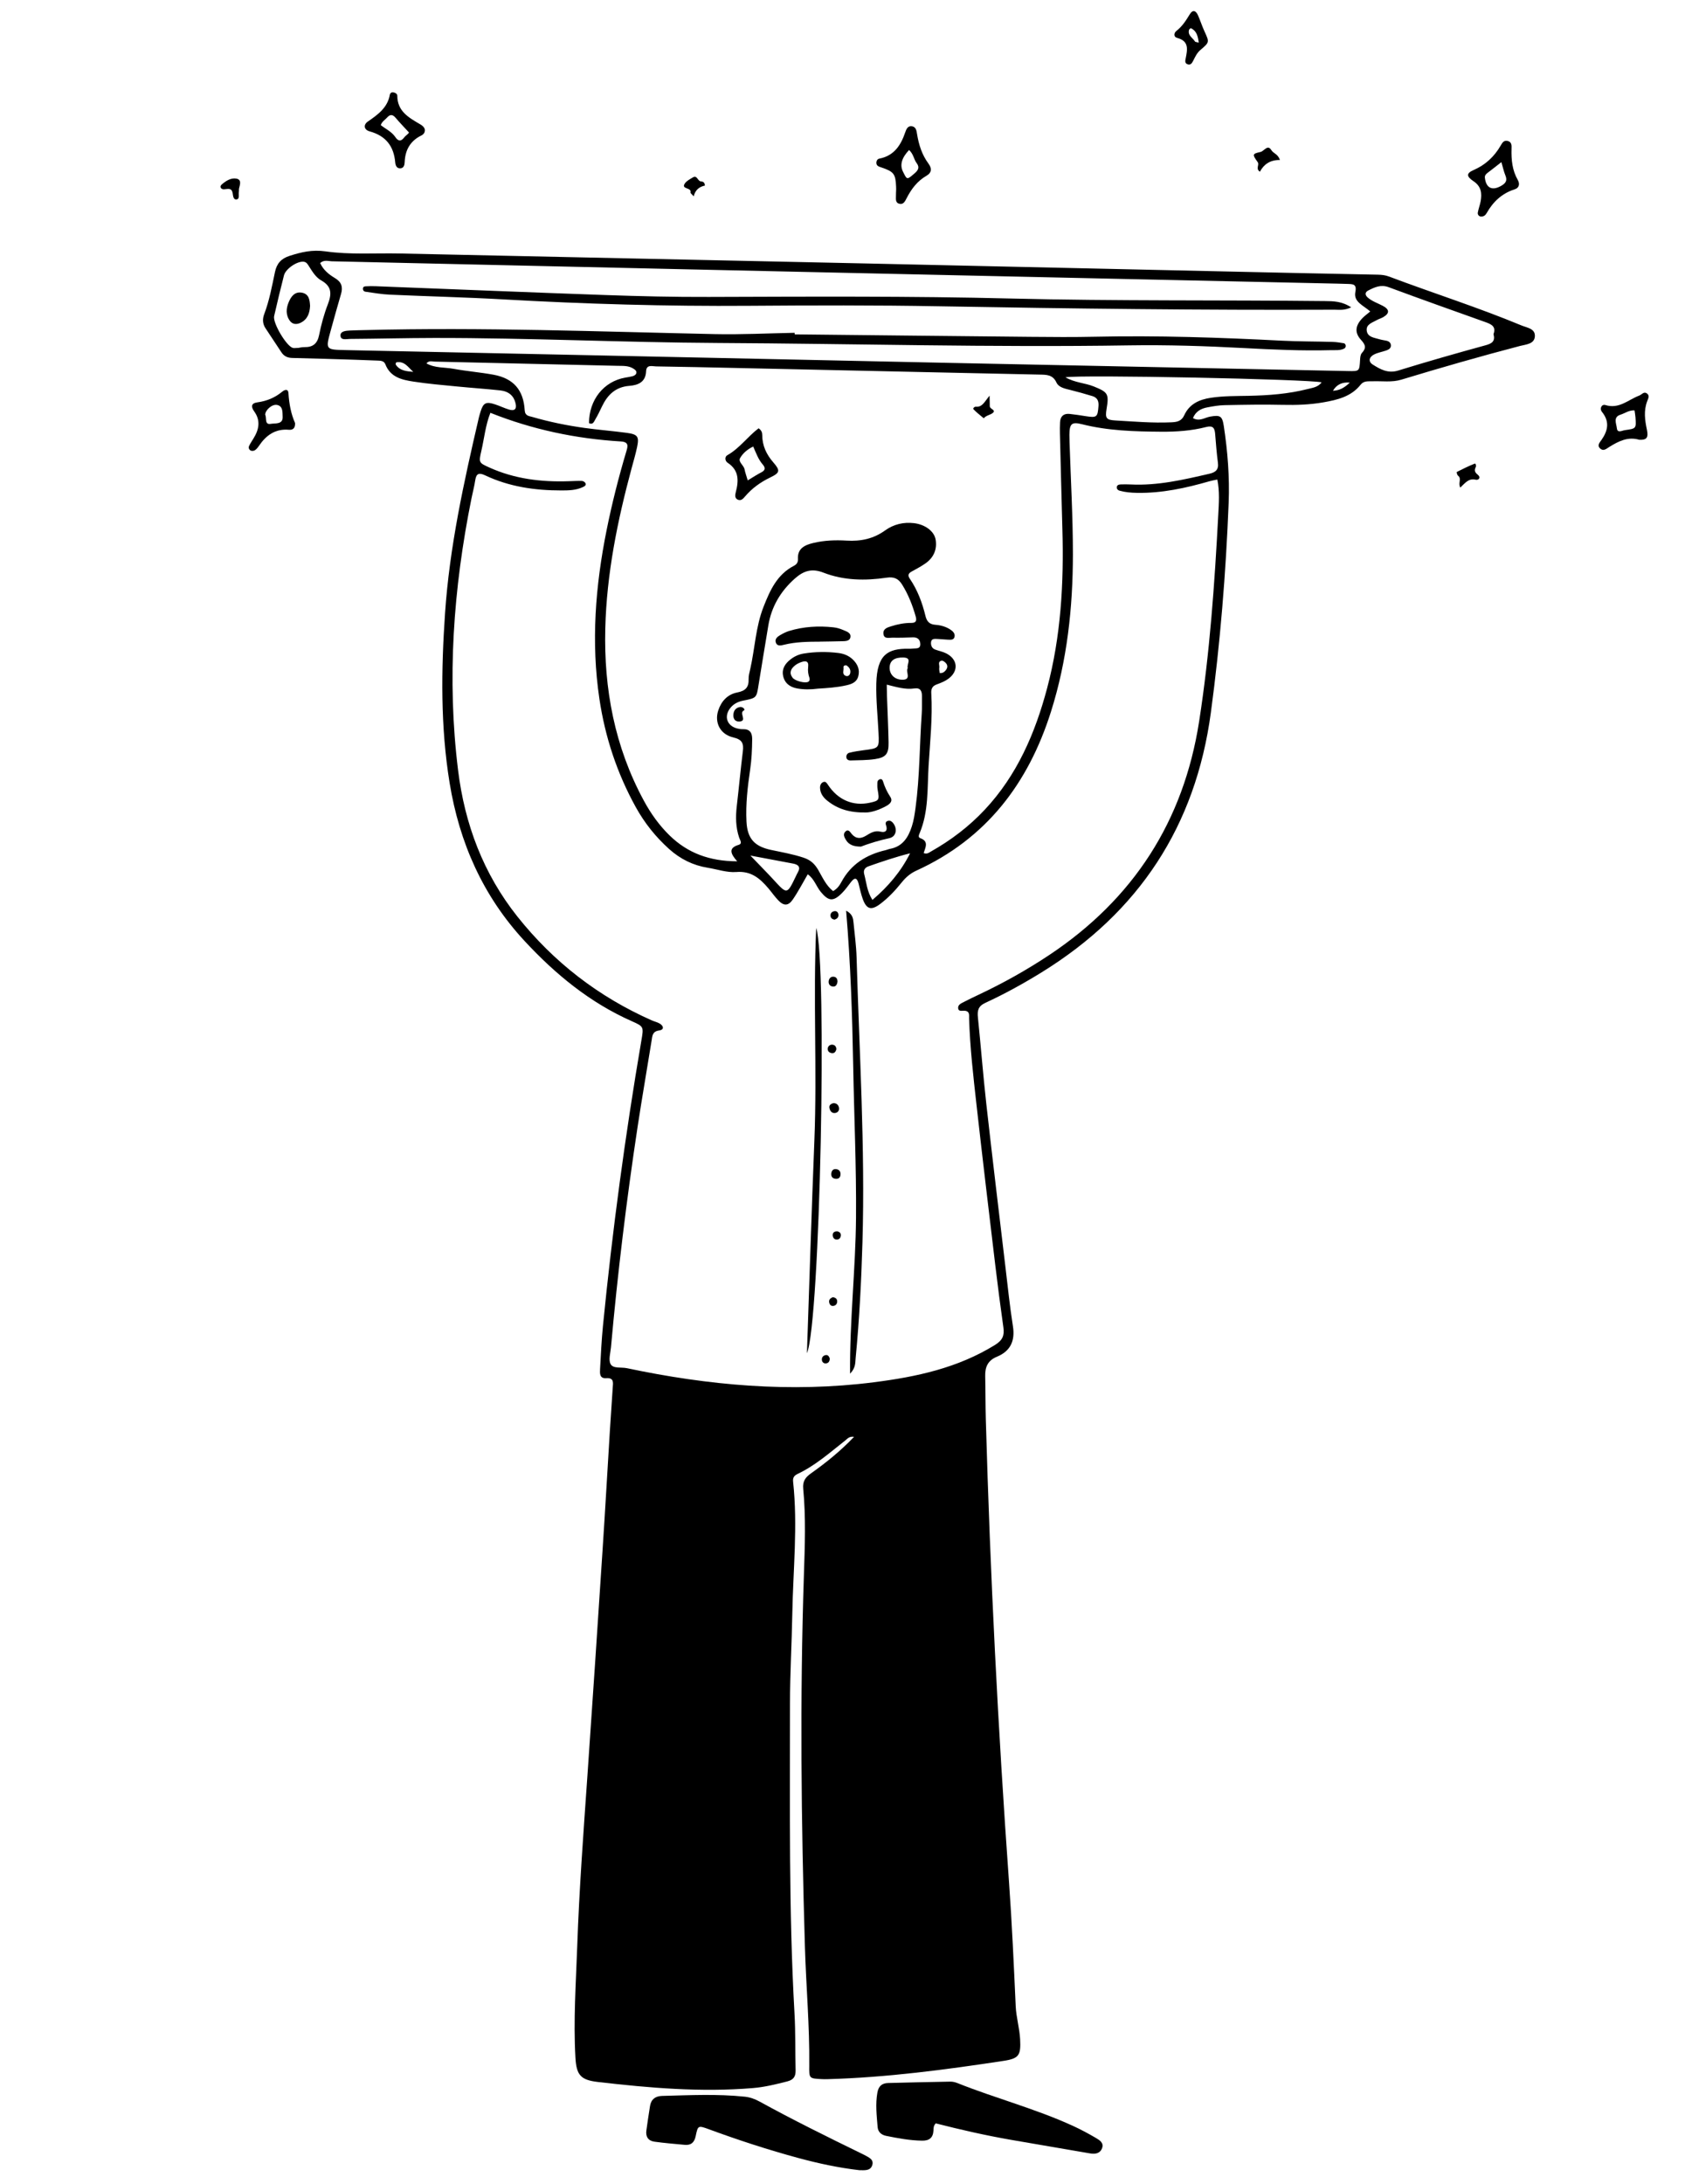 <svg width="213" height="276" viewBox="0 0 213 276" fill="none" xmlns="http://www.w3.org/2000/svg">
<g clip-path="url(#clip0_4041_25850)">
<path d="M150.807 52.833C151.625 53.3 152.276 52.766 152.962 52.645C154.223 52.423 154.504 52.533 154.7 53.834C155.188 57.046 155.443 60.28 155.314 63.531C154.964 72.404 154.25 81.243 153.063 90.047C151.132 104.392 143.96 115.274 131.674 122.86C129.377 124.277 127.02 125.581 124.576 126.707C123.646 127.136 123.528 127.691 123.618 128.558C123.992 132.211 124.275 135.873 124.683 139.522C125.454 146.392 126.285 153.255 127.099 160.122C127.394 162.613 127.656 165.113 128.045 167.589C128.335 169.43 127.722 170.732 126.025 171.428C124.864 171.904 124.515 172.733 124.539 173.875C124.58 175.71 124.566 177.547 124.617 179.383C125.168 198.909 126.157 218.413 127.554 237.899C127.926 243.089 128.157 248.292 128.394 253.487C128.457 254.905 128.88 256.258 128.953 257.669C129.057 259.672 128.829 260.105 126.886 260.4C119.498 261.526 112.091 262.505 104.605 262.717C104.359 262.721 104.116 262.726 103.87 262.71C102.267 262.628 102.28 262.628 102.298 261.01C102.35 255.985 101.897 250.978 101.748 245.963C101.281 230.295 101.104 214.624 101.622 198.951C101.741 195.343 101.88 191.724 101.534 188.121C101.442 187.173 101.808 186.67 102.517 186.169C104.414 184.826 106.225 183.368 107.959 181.556C107.353 181.456 107.11 181.808 106.828 182.032C104.903 183.54 103.068 185.181 100.832 186.237C100.367 186.458 100.203 186.727 100.257 187.231C100.858 192.798 100.255 198.359 100.155 203.922C100.087 207.717 99.86 211.509 99.862 215.304C99.873 228.346 99.695 241.387 100.433 254.419C100.568 256.799 100.511 259.193 100.572 261.578C100.589 262.363 100.338 262.792 99.509 263.003C98.082 263.366 96.659 263.719 95.191 263.84C88.622 264.392 82.094 263.825 75.578 263.072C73.399 262.819 72.868 262.198 72.74 260.01C72.471 255.294 72.803 250.583 72.969 245.876C73.219 238.72 73.752 231.576 74.251 224.432C74.915 214.91 75.546 205.382 76.17 195.857C76.5 190.85 76.782 185.84 77.091 180.83C77.206 178.998 77.327 177.166 77.455 175.333C77.498 174.709 77.638 174.07 76.627 174.142C75.782 174.202 75.827 173.533 75.854 172.994C75.952 171.162 76.043 169.324 76.222 167.501C77.416 155.441 79.03 143.441 81.073 131.497C81.372 129.753 81.394 129.709 79.875 129.039C74.564 126.69 70.192 123.091 66.291 118.879C61.055 113.226 58.071 106.49 56.836 98.931C55.674 91.811 55.768 84.662 56.257 77.498C56.827 69.103 58.633 60.918 60.536 52.751C60.593 52.514 60.666 52.28 60.736 52.043C61.089 50.891 61.429 50.709 62.613 51.105C63.194 51.297 63.748 51.57 64.332 51.748C65.057 51.97 65.339 51.689 65.174 50.967C64.961 50.038 64.333 49.453 63.238 49.331C61.414 49.132 59.577 49.014 57.75 48.832C55.922 48.654 54.092 48.499 52.276 48.219C50.818 47.996 49.349 47.676 48.715 46.036C48.524 45.544 48.039 45.577 47.614 45.558C46.696 45.517 45.778 45.487 44.86 45.457C42.228 45.377 39.6 45.287 36.969 45.231C36.358 45.219 35.91 45.025 35.577 44.522C34.904 43.5 34.221 42.485 33.551 41.459C33.19 40.906 33.169 40.303 33.397 39.699C34.053 37.975 34.381 36.163 34.759 34.37C34.986 33.287 35.551 32.67 36.593 32.334C38.089 31.855 39.455 31.523 41.159 31.765C44.229 32.201 47.391 31.967 50.514 32.031C70.299 32.449 90.084 32.871 109.866 33.299C124.628 33.621 139.387 33.959 154.149 34.284C160.825 34.431 167.501 34.581 174.176 34.708C174.679 34.719 175.145 34.774 175.607 34.951C181.162 37.046 186.83 38.836 192.318 41.118C193.028 41.415 194.078 41.507 194.022 42.498C193.966 43.483 192.885 43.52 192.163 43.709C187.126 45.025 182.128 46.461 177.148 47.971C175.944 48.337 174.713 48.131 173.493 48.177C172.957 48.197 172.409 48.086 171.987 48.619C170.794 50.127 169.042 50.53 167.284 50.839C165.593 51.136 163.881 51.194 162.157 51.155C159.708 51.099 157.257 51.144 154.807 51.193C154.075 51.206 153.343 51.338 152.624 51.472C151.817 51.622 151.146 51.985 150.804 52.823L150.807 52.833ZM153.874 60.595C153.504 60.673 153.205 60.719 152.92 60.802C149.908 61.669 146.865 62.335 143.704 62.275C142.965 62.262 142.236 62.201 141.524 62.002C141.328 61.945 141.19 61.819 141.174 61.641C141.144 61.338 141.372 61.223 141.628 61.212C142.056 61.197 142.484 61.196 142.912 61.215C146.325 61.388 149.605 60.617 152.892 59.859C153.655 59.683 154.073 59.345 153.956 58.478C153.796 57.264 153.706 56.042 153.606 54.824C153.545 54.087 153.34 53.734 152.46 53.959C150.614 54.434 148.715 54.564 146.809 54.551C143.437 54.526 140.073 54.436 136.777 53.604C135.466 53.274 135.194 53.538 135.183 54.947C135.182 55.254 135.194 55.56 135.2 55.867C135.351 60.579 135.626 65.292 135.625 70.003C135.621 76.76 134.908 83.432 132.852 89.927C129.974 99.021 124.657 105.991 115.825 110.015C115.079 110.356 114.499 110.858 113.991 111.491C113.187 112.497 112.304 113.44 111.273 114.217C110.138 115.07 109.538 114.903 109.066 113.607C108.835 112.978 108.705 112.313 108.535 111.662C108.368 111.025 108.117 110.76 107.603 111.413C107.224 111.895 106.876 112.404 106.445 112.836C105.33 113.955 104.742 113.892 103.752 112.694C103.179 112 102.933 111.054 102.106 110.473C101.459 111.58 100.899 112.672 100.209 113.672C99.651 114.484 99.074 114.485 98.393 113.776C97.926 113.293 97.545 112.734 97.107 112.219C96.052 110.985 94.942 110.032 93.084 110.184C91.899 110.28 90.673 109.841 89.466 109.647C87.602 109.344 85.993 108.545 84.583 107.28C82.879 105.748 81.475 103.991 80.369 101.989C78.004 97.712 76.49 93.14 75.771 88.314C74.701 81.139 75.262 74.028 76.686 66.959C77.363 63.596 78.206 60.278 79.187 56.991C79.375 56.364 79.493 55.843 78.481 55.781C72.823 55.437 67.329 54.291 61.989 52.161C61.364 53.75 61.212 55.404 60.84 57.002C60.503 58.454 60.54 58.477 61.849 59.069C65.046 60.517 68.425 60.923 71.893 60.805C72.442 60.785 72.995 60.755 73.544 60.768C73.696 60.772 73.901 60.883 73.981 61.01C74.175 61.319 73.864 61.46 73.677 61.548C72.824 61.951 71.897 61.971 70.98 61.971C67.639 61.975 64.383 61.51 61.332 60.066C60.593 59.719 60.21 59.787 60.078 60.662C59.961 61.446 59.752 62.218 59.595 63C57.305 74.358 56.48 85.798 57.906 97.331C58.746 104.143 61.097 110.398 65.405 115.815C69.986 121.574 75.66 125.952 82.399 128.935C82.732 129.084 83.107 129.158 83.414 129.348C83.916 129.659 83.961 130.12 83.329 130.206C82.461 130.319 82.465 130.885 82.368 131.494C81.787 135.117 81.152 138.735 80.602 142.361C79.197 151.617 78.07 160.909 77.233 170.235C77.169 170.961 76.888 171.842 77.195 172.376C77.526 172.96 78.537 172.729 79.241 172.878C89.556 175.06 99.945 175.995 110.462 174.659C115.838 173.977 121.071 172.857 125.782 169.939C126.756 169.335 126.98 168.731 126.837 167.719C126.469 165.114 126.128 162.505 125.816 159.893C125.011 153.151 124.203 146.405 123.445 139.656C123.037 136.007 122.613 132.358 122.504 128.683C122.494 128.286 122.609 127.782 121.961 127.716C121.636 127.682 121.128 127.886 121.117 127.334C121.11 126.936 121.535 126.763 121.859 126.596C122.457 126.288 123.062 125.994 123.674 125.706C126.783 124.244 129.774 122.575 132.635 120.672C143.272 113.595 149.616 103.776 151.583 91.146C152.931 82.484 153.539 73.755 154.002 65.011C154.077 63.564 154.188 62.099 153.88 60.585L153.874 60.595ZM116.759 107.791C117.194 107.961 117.442 107.727 117.692 107.588C120.216 106.163 122.497 104.433 124.481 102.314C128.575 97.945 130.855 92.636 132.366 86.957C134.11 80.394 134.489 73.684 134.297 66.927C134.183 62.889 134.085 58.85 133.984 54.811C133.975 54.322 133.972 53.831 134 53.341C134.044 52.596 134.459 52.227 135.205 52.301C135.874 52.37 136.54 52.476 137.207 52.581C138.664 52.811 138.75 52.711 138.859 51.314C138.911 50.646 138.694 50.236 138.091 50.051C137.155 49.765 136.213 49.503 135.264 49.267C134.6 49.101 133.835 48.957 133.544 48.332C133.081 47.329 132.282 47.351 131.422 47.333C126.584 47.233 121.747 47.127 116.909 47.02C108.887 46.844 100.865 46.668 92.843 46.492C89.537 46.421 86.228 46.344 82.922 46.297C82.437 46.289 81.71 46.023 81.673 46.913C81.617 48.289 80.65 48.671 79.565 48.755C77.811 48.888 76.797 49.891 76.093 51.363C75.83 51.914 75.567 52.471 75.253 52.993C75.089 53.262 74.959 53.716 74.456 53.466C74.459 50.527 76.311 48.201 79.024 47.717C79.323 47.664 79.629 47.621 79.924 47.548C80.166 47.487 80.416 47.351 80.445 47.101C80.478 46.844 80.249 46.693 80.031 46.559C79.417 46.183 78.733 46.243 78.065 46.224C70.35 46.043 62.635 45.861 54.92 45.69C54.606 45.682 54.236 45.527 53.906 45.917C54.996 46.527 56.197 46.394 57.314 46.599C58.999 46.909 60.718 47.042 62.399 47.352C64.897 47.815 66.174 49.264 66.326 51.829C66.37 52.57 66.872 52.56 67.289 52.684C69.466 53.318 71.686 53.766 73.931 54.078C75.689 54.322 77.461 54.455 79.219 54.692C80.619 54.882 80.813 55.162 80.534 56.491C80.344 57.388 80.084 58.272 79.844 59.156C78.054 65.788 76.687 72.489 76.514 79.39C76.321 87.057 77.703 94.365 81.385 101.165C82.265 102.79 83.325 104.284 84.653 105.574C86.94 107.796 89.69 108.821 93.19 108.834C92.336 107.869 92.05 107.153 93.358 106.758C93.894 106.597 93.549 106.168 93.439 105.847C92.997 104.544 92.979 103.21 93.136 101.856C93.404 99.549 93.618 97.233 93.903 94.926C94.026 93.933 93.818 93.442 92.694 93.179C91.027 92.792 90.302 91.296 90.787 89.79C91.173 88.594 91.983 87.73 93.196 87.498C94.244 87.297 94.668 86.838 94.632 85.807C94.617 85.389 94.744 84.959 94.838 84.543C95.43 81.924 95.522 79.199 96.521 76.667C97.336 74.596 98.23 72.588 100.361 71.491C100.705 71.312 100.889 71.07 100.867 70.618C100.795 69.275 101.766 68.856 102.827 68.604C104.206 68.276 105.618 68.226 107.029 68.311C108.798 68.417 110.414 68.087 111.888 67.022C112.96 66.248 114.212 65.945 115.547 66.106C116.919 66.269 118.101 67.107 118.277 68.202C118.478 69.452 118.002 70.492 116.949 71.216C116.397 71.597 115.799 71.911 115.211 72.235C114.801 72.462 114.738 72.729 115.002 73.115C115.982 74.55 116.582 76.153 116.987 77.827C117.155 78.528 117.499 78.889 118.214 78.944C118.893 78.995 119.547 79.168 120.121 79.542C120.428 79.739 120.736 80.026 120.67 80.425C120.588 80.915 120.141 80.836 119.787 80.826C119.358 80.81 118.932 80.754 118.504 80.738C118.146 80.724 117.717 80.665 117.686 81.194C117.666 81.576 117.814 81.927 118.211 82.074C118.666 82.245 119.16 82.333 119.593 82.551C121.076 83.296 121.218 84.772 119.888 85.764C119.455 86.085 118.923 86.294 118.41 86.482C117.851 86.684 117.689 87.045 117.723 87.603C117.901 90.667 117.566 93.719 117.382 96.766C117.212 99.617 117.404 102.542 116.254 105.269C116.16 105.493 116.031 105.799 116.326 105.905C117.463 106.305 116.962 107.113 116.759 107.794L116.759 107.791ZM173.213 39.356C172.322 38.57 171.077 38.145 171.33 36.893C171.537 35.879 171.012 35.905 170.367 35.877C169.939 35.858 169.51 35.849 169.082 35.84C160.139 35.643 151.196 35.451 142.256 35.254C123.821 34.849 105.385 34.446 86.949 34.034C71.944 33.7 56.939 33.349 41.934 33.015C41.482 33.006 40.979 32.793 40.471 33.234C40.858 34.106 41.566 34.676 42.34 35.137C43.165 35.627 43.373 36.257 43.109 37.145C42.658 38.67 42.238 40.204 41.814 41.735C41.141 44.174 41.144 44.181 43.627 44.236C53.366 44.441 63.105 44.639 72.844 44.848C88.095 45.171 103.346 45.504 118.597 45.823C135.868 46.183 153.143 46.532 170.414 46.886C171.852 46.916 171.841 46.91 171.926 45.473C171.944 45.176 171.971 44.801 172.153 44.606C172.731 43.975 172.626 43.583 172.045 42.946C171.192 42.015 171.334 41.123 172.224 40.197C172.472 39.939 172.768 39.728 173.216 39.353L173.213 39.356ZM105.318 112.591C105.849 112.295 106.131 111.875 106.353 111.46C107.569 109.19 109.529 107.984 111.964 107.42C112.142 107.38 112.312 107.296 112.49 107.262C114.103 106.977 114.824 105.794 115.27 104.404C115.513 103.655 115.626 102.854 115.733 102.07C116.271 98.124 116.235 94.142 116.516 90.177C116.566 89.448 116.529 88.71 116.543 87.976C116.554 87.325 116.347 86.877 115.594 86.989C114.437 87.158 113.335 86.818 112.095 86.507C112.106 87.083 112.107 87.508 112.121 87.929C112.191 89.885 112.284 91.842 112.324 93.799C112.353 95.237 112.008 95.706 110.619 95.916C109.597 96.07 108.548 96.052 107.51 96.088C107.264 96.096 107.019 95.986 106.987 95.69C106.955 95.421 107.129 95.175 107.344 95.121C107.931 94.972 108.536 94.876 109.142 94.798C111.144 94.545 111.147 94.552 111.054 92.606C110.955 90.528 110.725 88.447 110.774 86.373C110.861 82.678 112.257 81.945 114.837 81.971C115.02 81.975 115.208 81.975 115.387 81.951C115.78 81.897 116.343 82.045 116.334 81.394C116.324 80.832 116.008 80.511 115.388 80.536C114.532 80.572 113.672 80.594 112.815 80.576C112.377 80.567 111.724 80.795 111.669 80.051C111.624 79.436 112.205 79.276 112.654 79.133C113.472 78.876 114.315 78.705 115.182 78.71C115.752 78.713 115.916 78.477 115.757 77.91C115.354 76.489 114.826 75.134 114.041 73.874C113.565 73.108 113.014 72.855 112.069 72.994C109.375 73.394 106.647 73.353 104.099 72.359C102.574 71.763 101.533 72.163 100.465 73.113C98.666 74.716 97.505 76.672 97.118 79.069C96.718 81.543 96.288 84.011 95.899 86.488C95.633 88.168 95.66 88.194 93.98 88.522C93.281 88.659 92.707 88.943 92.282 89.507C91.495 90.549 91.908 91.714 93.178 92.045C93.412 92.105 93.662 92.144 93.905 92.136C94.785 92.113 95.087 92.583 95.082 93.391C95.071 94.676 95.014 95.957 94.828 97.231C94.508 99.411 94.251 101.599 94.362 103.808C94.47 105.983 95.385 106.953 97.484 107.397C98.855 107.688 100.231 107.926 101.578 108.373C102.491 108.676 103.006 109.186 103.449 109.953C103.988 110.89 104.439 111.909 105.308 112.594L105.318 112.591ZM188.791 42.224C189.157 41.257 188.518 40.968 187.765 40.699C183.685 39.244 179.605 37.796 175.544 36.29C174.542 35.918 173.76 36.299 172.949 36.712C172.524 36.929 172.544 37.286 172.887 37.589C173.446 38.081 174.158 38.304 174.802 38.646C175.667 39.105 175.672 39.597 174.855 40.071C174.591 40.224 174.289 40.303 174.026 40.453C173.462 40.777 172.643 40.984 172.773 41.817C172.895 42.607 173.719 42.669 174.35 42.86C174.641 42.949 174.946 42.987 175.244 43.049C175.568 43.117 175.811 43.298 175.824 43.642C175.838 44.005 175.551 44.172 175.259 44.276C174.747 44.457 174.189 44.545 173.707 44.786C173.039 45.122 172.942 45.697 173.525 46.063C174.491 46.672 175.458 47.221 176.753 46.819C180.424 45.687 184.121 44.632 187.828 43.617C188.634 43.396 189.026 43.089 188.794 42.224L188.791 42.224ZM134.682 47.677C135.902 48.369 137.15 48.383 138.247 48.825C140.068 49.56 140.2 49.756 139.878 51.7C139.696 52.798 139.829 53.059 140.916 53.123C143.299 53.261 145.68 53.47 148.072 53.362C148.78 53.329 149.358 53.224 149.701 52.466C150.35 51.046 151.59 50.484 153.073 50.261C154.657 50.023 156.249 50.047 157.84 50.015C160.358 49.962 162.857 49.781 165.304 49.156C165.925 48.997 166.605 48.934 167.065 48.312C165.463 47.913 136.506 47.32 134.679 47.677L134.682 47.677ZM37.724 43.957C37.876 43.937 38.178 43.854 38.478 43.862C39.547 43.883 40.119 43.431 40.338 42.335C40.601 41.026 40.954 39.719 41.434 38.473C41.926 37.19 41.992 36.205 40.609 35.435C39.924 35.053 39.49 34.327 39.062 33.654C38.899 33.401 38.756 33.124 38.411 33.073C37.613 32.953 36.114 33.947 35.897 34.794C35.459 36.504 35.046 38.22 34.653 39.942C34.456 40.809 36.224 43.769 37.026 43.963C37.199 44.004 37.391 43.963 37.724 43.957ZM110.279 113.713C112.291 112.011 113.885 110.121 115.043 107.822C113.22 108.277 111.505 108.864 109.792 109.462C109.32 109.626 109.11 109.967 109.244 110.46C109.526 111.499 109.581 112.61 110.282 113.713L110.279 113.713ZM94.856 108.106C95.974 109.271 96.915 110.214 97.817 111.195C99.499 113.028 99.489 113.038 100.6 110.733C100.678 110.57 100.752 110.4 100.844 110.243C101.259 109.541 100.896 109.241 100.247 109.119C98.521 108.786 96.795 108.471 94.856 108.106ZM114.748 84.426C114.58 83.944 115.378 83.111 114.18 83.082C113.1 83.055 112.508 83.46 112.459 84.276C112.408 85.177 113.038 85.876 114.056 85.888C115.301 85.902 114.429 84.87 114.748 84.43L114.748 84.426ZM52.243 46.986C51.605 46.428 51.135 45.584 50.093 45.785C50.053 45.793 49.989 46.013 50.027 46.073C50.558 46.868 51.405 46.91 52.243 46.986ZM170.63 48.347C169.671 48.251 168.96 48.593 168.498 49.374C169.283 49.346 169.898 49.042 170.63 48.347ZM118.785 85.043C119.099 85.078 119.3 84.963 119.468 84.784C119.809 84.428 119.876 84.052 119.479 83.699C119.355 83.587 119.154 83.452 119.023 83.482C118.492 83.603 118.791 84.055 118.736 84.36C118.696 84.579 118.764 84.824 118.785 85.043Z" fill="black"/>
<path d="M118.284 268.305C117.976 268.624 118.019 268.944 117.997 269.241C117.936 270.152 117.437 270.505 116.547 270.487C115.008 270.462 113.513 270.183 112.013 269.88C111.401 269.756 110.993 269.38 110.941 268.781C110.823 267.327 110.648 265.874 110.911 264.407C111.055 263.602 111.486 263.224 112.262 263.203C114.887 263.134 117.516 263.072 120.142 263.027C120.439 263.022 120.754 263.104 121.033 263.213C125.853 265.137 130.898 266.452 135.625 268.617C136.621 269.073 137.592 269.595 138.54 270.15C138.993 270.418 139.566 270.765 139.312 271.437C139.055 272.122 138.436 272.208 137.78 272.095C134.471 271.529 131.16 270.963 127.851 270.391C124.614 269.83 121.411 269.1 118.28 268.299L118.284 268.305Z" fill="black"/>
<path d="M108.596 274.213C106.045 273.919 103.479 273.37 100.944 272.685C97.111 271.65 93.338 270.415 89.614 269.048C88.256 268.551 88.222 268.552 87.944 269.901C87.78 270.703 87.365 271.088 86.561 271.015C85.285 270.897 84.005 270.793 82.734 270.617C81.936 270.507 81.592 269.978 81.712 269.173C81.862 268.146 81.998 267.119 82.172 266.095C82.315 265.253 82.844 264.856 83.706 264.833C87.188 264.742 90.671 264.567 94.151 264.931C94.837 265.003 95.455 265.237 96.048 265.563C100.224 267.859 104.498 269.964 108.779 272.056C108.942 272.137 109.112 272.208 109.272 272.299C109.797 272.596 110.513 272.846 110.251 273.616C110.007 274.321 109.281 274.224 108.603 274.216L108.596 274.213Z" fill="black"/>
<path d="M113.28 23.884C113.281 23.942 113.281 23.76 113.275 23.578C113.205 21.975 112.997 21.692 111.409 21.155C111.107 21.053 110.806 20.974 110.782 20.611C110.767 20.362 110.894 20.093 111.149 20.045C113.014 19.687 113.87 18.363 114.43 16.722C114.561 16.336 114.751 15.854 115.303 15.958C115.814 16.056 115.86 16.551 115.928 16.964C116.148 18.305 116.549 19.564 117.369 20.675C117.794 21.25 117.815 21.806 117.114 22.21C115.959 22.875 115.199 23.883 114.607 25.043C114.411 25.424 114.204 25.883 113.682 25.747C113.133 25.606 113.272 25.084 113.258 24.673C113.254 24.491 113.268 24.309 113.284 23.884L113.28 23.884ZM114.913 18.958C113.987 19.936 113.727 20.839 114.133 21.665C114.666 22.753 114.645 22.727 115.558 21.952C116.039 21.545 116.306 21.18 115.864 20.595C115.508 20.123 115.482 19.463 114.913 18.954L114.913 18.958Z" fill="black"/>
<path d="M53.703 16.359C53.746 16.729 53.545 16.979 53.275 17.112C51.864 17.799 51.218 18.946 51.155 20.481C51.141 20.848 51.048 21.264 50.583 21.273C50.138 21.281 49.992 20.896 49.959 20.52C49.782 18.464 48.764 17.158 46.724 16.599C46.005 16.403 45.909 15.771 46.488 15.367C47.757 14.484 48.995 13.625 49.282 11.948C49.309 11.796 49.468 11.632 49.694 11.665C49.958 11.7 50.221 11.857 50.222 12.09C50.225 14.081 51.696 14.873 53.121 15.71C53.387 15.863 53.623 16.058 53.703 16.359ZM51.69 16.73C51.06 16.044 50.51 15.478 50 14.877C49.641 14.453 49.314 14.425 48.95 14.836C48.673 15.148 48.272 15.361 48.135 15.811C48.751 16.299 49.506 16.632 49.964 17.308C50.324 17.844 50.676 17.918 51.091 17.371C51.308 17.084 51.672 16.906 51.693 16.73L51.69 16.73Z" fill="black"/>
<path d="M187.171 27.365C186.914 27.309 186.765 27.099 186.811 26.849C186.897 26.372 187.077 25.914 187.166 25.441C187.35 24.423 187.253 23.552 186.249 22.886C185.345 22.286 185.368 21.885 186.254 21.498C187.783 20.836 188.903 19.781 189.72 18.36C189.907 18.04 190.099 17.703 190.56 17.806C191.142 17.933 191.08 18.433 191.071 18.834C191.035 20.197 191.161 21.512 191.857 22.729C192.136 23.219 192.061 23.736 191.471 23.922C189.859 24.434 188.739 25.492 187.929 26.926C187.765 27.212 187.543 27.388 187.171 27.361L187.171 27.365ZM189.79 20.486C189.138 20.993 188.58 21.438 188.011 21.866C187.801 22.025 187.673 22.206 187.705 22.472C187.858 23.79 188.646 24.133 189.784 23.471C190.371 23.127 190.554 22.79 190.292 22.155C190.091 21.666 189.984 21.139 189.79 20.486Z" fill="black"/>
<path d="M207.225 55.57C205.787 55.138 204.601 55.753 203.437 56.469C203.081 56.688 202.71 57.055 202.292 56.688C201.843 56.296 202.21 55.915 202.45 55.577C203.265 54.416 203.493 53.273 202.513 52.057C202.154 51.612 202.481 51.04 202.932 51.18C204.662 51.721 205.827 50.507 207.21 49.986C207.531 49.866 207.79 49.436 208.179 49.709C208.575 49.985 208.34 50.38 208.218 50.702C207.764 51.904 207.928 53.087 208.186 54.305C208.404 55.333 208.129 55.604 207.228 55.57L207.225 55.57ZM206.62 51.857C205.911 51.816 205.41 52.223 204.84 52.402C203.887 52.699 204.324 53.527 204.385 54.099C204.455 54.775 205.025 54.404 205.398 54.353C206.838 54.155 206.841 54.151 206.737 52.721C206.715 52.432 206.659 52.143 206.62 51.857Z" fill="black"/>
<path d="M37.301 53.455C37.334 54.125 37.008 54.347 36.515 54.305C34.789 54.155 33.624 55.012 32.718 56.36C32.584 56.558 32.422 56.756 32.226 56.888C32.096 56.974 31.854 57.006 31.718 56.944C31.486 56.837 31.37 56.584 31.494 56.335C31.653 56.009 31.857 55.705 32.047 55.398C32.737 54.28 32.969 53.147 32.139 51.993C31.713 51.401 31.729 50.949 32.536 50.84C33.717 50.68 34.757 50.25 35.674 49.491C35.993 49.226 36.429 49.11 36.463 49.666C36.545 51.016 36.788 52.315 37.301 53.455ZM33.526 52.409C33.736 52.809 33.405 53.709 34.242 53.555C34.762 53.458 35.791 53.668 35.729 52.648C35.696 52.123 35.806 51.322 35.02 51.165C34.387 51.038 33.512 51.833 33.526 52.412L33.526 52.409Z" fill="black"/>
<path d="M149.88 7.392C150.093 6.29 150.356 5.196 148.794 4.787C148.336 4.667 148.381 4.164 148.7 3.916C149.445 3.339 149.923 2.586 150.401 1.802C150.791 1.161 151.186 1.36 151.439 1.938C151.734 2.603 151.953 3.303 152.259 3.965C152.884 5.332 152.904 5.335 151.732 6.324C151.297 6.692 151.08 7.192 150.83 7.678C150.69 7.95 150.53 8.246 150.153 8.135C149.767 8.021 149.808 7.7 149.88 7.389L149.88 7.392ZM151.533 5.39C151.423 4.547 151.263 3.916 150.558 3.568C150.514 3.546 150.331 3.684 150.306 3.772C150.11 4.493 150.783 4.781 151.072 5.261C151.093 5.297 151.18 5.292 151.529 5.39L151.533 5.39Z" fill="black"/>
<path d="M161.79 20.219C160.542 20.198 159.764 20.769 159.262 21.698C158.671 21.294 159.246 20.846 158.973 20.47C158.287 19.515 158.293 19.434 159.347 19.199C159.797 19.1 160.239 18.199 160.709 18.968C160.98 19.412 161.557 19.452 161.79 20.219Z" fill="black"/>
<path d="M184.598 61.604C184.277 61.02 184.817 60.491 184.304 60.1C184.191 60.014 184.12 59.652 184.144 59.641C184.892 59.263 185.644 58.889 186.421 58.581C186.545 58.532 186.628 58.861 186.547 59.024C186.355 59.412 186.424 59.683 186.773 59.957C187.259 60.342 186.905 60.699 186.546 60.615C185.648 60.405 185.231 61.013 184.601 61.604L184.598 61.604Z" fill="black"/>
<path d="M89.105 23.45C88.439 23.583 87.89 23.974 87.69 24.81C87.486 24.568 87.257 24.407 87.283 24.312C87.456 23.652 86.035 23.951 86.58 23.169C86.807 22.845 87.218 22.638 87.575 22.423C88.135 22.082 88.177 22.884 88.596 22.92C88.805 22.939 89.089 22.985 89.105 23.45Z" fill="black"/>
<path d="M30.206 23.865C30.202 24.03 30.208 24.151 30.19 24.27C30.145 24.601 30.314 25.123 29.93 25.195C29.477 25.277 29.47 24.738 29.41 24.409C29.278 23.66 28.767 23.908 28.305 23.92C27.887 23.931 27.762 23.556 28.001 23.339C28.519 22.868 29.202 22.441 29.882 22.57C30.62 22.712 30.299 23.405 30.206 23.865Z" fill="black"/>
<path d="M107.457 173.565C107.403 166.785 108.155 160.345 108.208 153.884C108.262 147.453 107.965 141.028 107.85 134.6C107.732 128.152 107.519 121.706 106.958 115.068C107.786 115.507 107.843 116.049 107.893 116.58C108.035 118.044 108.237 119.503 108.281 120.971C108.623 132.962 109.372 144.949 109.023 156.956C108.881 161.851 108.633 166.739 108.16 171.617C108.103 172.188 108.182 172.83 107.461 173.568L107.457 173.565Z" fill="black"/>
<path d="M103.174 117.234C104.584 121.646 103.683 167.11 102.004 170.99C102.315 162.02 102.588 153.051 102.946 144.087C103.301 135.14 102.769 126.182 103.177 117.237L103.174 117.234Z" fill="black"/>
<path d="M105.69 148.953C105.265 148.937 105.044 148.699 105.084 148.283C105.112 147.979 105.276 147.703 105.633 147.721C106.045 147.74 106.273 148.005 106.25 148.41C106.232 148.724 106.068 148.966 105.69 148.953Z" fill="black"/>
<path d="M105.362 139.389C105.726 139.389 106 139.593 106.058 139.996C106.104 140.329 105.907 140.582 105.584 140.631C105.15 140.697 104.932 140.384 104.851 140.018C104.774 139.676 104.986 139.473 105.359 139.392L105.362 139.389Z" fill="black"/>
<path d="M105.868 123.995C105.835 124.41 105.651 124.679 105.32 124.662C104.905 124.639 104.684 124.326 104.764 123.91C104.825 123.603 105.047 123.373 105.402 123.417C105.77 123.464 105.853 123.749 105.868 123.991L105.868 123.995Z" fill="black"/>
<path d="M105.722 132.575C105.644 132.9 105.469 133.132 105.107 133.064C104.772 133.003 104.579 132.764 104.643 132.419C104.693 132.165 104.926 132.003 105.168 132.002C105.506 132.002 105.712 132.214 105.722 132.571L105.722 132.575Z" fill="black"/>
<path d="M104.886 171.652C104.892 171.999 104.735 172.254 104.388 172.277C104.142 172.295 103.923 172.124 103.895 171.852C103.854 171.495 104.073 171.269 104.396 171.222C104.661 171.184 104.814 171.403 104.889 171.651L104.886 171.652Z" fill="black"/>
<path d="M105.492 116.206C105.202 116.158 105.013 116 104.985 115.741C104.944 115.374 105.193 115.164 105.513 115.128C105.772 115.099 105.965 115.291 105.987 115.571C106.02 115.937 105.784 116.11 105.492 116.206Z" fill="black"/>
<path d="M105.855 155.592C106.123 155.654 106.342 155.812 106.284 156.174C106.245 156.431 106.08 156.602 105.827 156.624C105.47 156.654 105.283 156.394 105.261 156.098C105.238 155.768 105.454 155.572 105.852 155.592L105.855 155.592Z" fill="black"/>
<path d="M105.287 163.906C105.608 163.967 105.844 164.108 105.827 164.476C105.815 164.735 105.67 164.93 105.425 164.995C105.066 165.086 104.866 164.864 104.813 164.548C104.753 164.199 104.996 164.023 105.287 163.906Z" fill="black"/>
<path d="M95.893 54.116C96.255 54.365 96.351 54.647 96.354 54.964C96.358 56.311 96.878 57.421 97.763 58.436C98.659 59.464 98.583 59.745 97.397 60.316C96.166 60.908 95.088 61.669 94.2 62.71C93.966 62.984 93.702 63.316 93.284 63.145C92.853 62.968 92.919 62.545 93.007 62.203C93.388 60.754 93.438 59.425 91.977 58.471C91.633 58.245 91.596 57.71 91.936 57.522C93.495 56.647 94.523 55.149 95.897 54.116L95.893 54.116ZM94.52 60.699C95.201 60.292 95.704 59.956 96.238 59.684C96.773 59.414 96.767 59.098 96.419 58.696C95.858 58.053 95.58 57.252 95.211 56.42C94.475 56.777 93.901 57.277 93.561 57.873C93.274 58.373 94.023 58.777 94.121 59.311C94.199 59.721 94.351 60.119 94.52 60.699Z" fill="black"/>
<path d="M125.094 49.994C125.107 50.735 125.119 51.028 125.118 51.321C125.115 51.692 125.889 51.785 125.551 52.129C125.25 52.434 124.674 52.458 124.357 52.852C123.922 52.482 123.461 52.137 123.069 51.726C122.938 51.587 123.204 51.373 123.359 51.391C124.17 51.47 124.437 50.778 125.094 49.994Z" fill="black"/>
<path d="M100.46 42.25C110.383 42.354 120.309 42.468 130.231 42.562C132.986 42.589 135.745 42.609 138.502 42.548C146.349 42.38 154.184 42.644 162.015 43.046C164.155 43.155 166.302 43.139 168.445 43.201C168.927 43.215 169.411 43.294 169.891 43.373C169.979 43.388 170.09 43.531 170.108 43.632C170.142 43.813 170.071 43.976 169.88 44.064C169.359 44.306 168.801 44.232 168.255 44.246C164.578 44.344 160.902 44.175 157.233 43.98C152.4 43.722 147.562 43.565 142.721 43.64C125.38 43.912 108.045 43.428 90.708 43.336C78.766 43.273 66.825 42.69 54.878 42.704C51.324 42.709 47.772 42.801 44.218 42.826C43.783 42.831 43.042 43.047 43.04 42.373C43.037 41.84 43.737 41.79 44.229 41.764C44.903 41.732 45.577 41.723 46.251 41.707C60.957 41.336 75.652 41.898 90.35 42.217C93.713 42.29 97.086 42.114 100.453 42.052C100.454 42.119 100.456 42.186 100.457 42.25L100.46 42.25Z" fill="black"/>
<path d="M170.805 38.837C169.916 39.251 169.293 39.134 168.69 39.135C152.026 39.203 135.368 39 118.708 38.7C110.687 38.554 102.658 38.58 94.634 38.64C84.276 38.716 73.936 38.414 63.596 37.829C58.827 37.56 54.05 37.449 49.278 37.233C48.242 37.185 47.213 37.005 46.182 36.859C46.023 36.838 45.872 36.709 45.878 36.473C45.887 36.207 46.092 36.186 46.247 36.177C46.675 36.149 47.103 36.151 47.532 36.167C57.203 36.541 66.871 36.943 76.541 37.281C80.888 37.434 85.239 37.536 89.586 37.52C102.328 37.481 115.073 37.402 127.808 37.72C141.039 38.05 154.268 37.898 167.5 38.042C168.576 38.052 169.641 38.066 170.805 38.837Z" fill="black"/>
<path d="M103.384 87.015C102.472 87.139 101.616 87.138 100.766 86.989C99.85 86.824 99.173 86.32 98.987 85.374C98.812 84.494 99.265 83.838 99.927 83.321C100.412 82.941 100.964 82.685 101.582 82.583C103.045 82.344 104.505 82.33 105.971 82.509C106.661 82.594 107.279 82.838 107.784 83.314C108.398 83.896 108.725 84.605 108.491 85.462C108.285 86.217 107.652 86.448 106.967 86.598C105.768 86.87 104.546 86.943 103.38 87.015L103.384 87.015ZM102.327 85.666C102.164 85.224 102.098 84.75 102.16 84.267C102.253 83.494 101.825 83.475 101.285 83.663C101.007 83.759 100.726 83.896 100.501 84.079C99.979 84.496 99.718 85.006 100.185 85.628C100.507 86.057 101.814 86.376 102.181 86.141C102.361 86.026 102.364 85.861 102.327 85.663L102.327 85.666ZM106.978 84.064C106.769 84.048 106.598 84.138 106.629 84.333C106.686 84.703 106.385 85.201 106.925 85.406C107.173 85.503 107.409 85.33 107.469 85.083C107.578 84.626 107.35 84.296 106.981 84.064L106.978 84.064Z" fill="black"/>
<path d="M103.659 81.078C102.135 81.082 100.614 81.1 99.117 81.468C98.741 81.559 98.208 81.717 98.055 81.127C97.95 80.724 98.279 80.449 98.599 80.264C98.966 80.052 99.347 79.849 99.749 79.727C101.584 79.171 103.46 79.059 105.355 79.267C105.774 79.313 106.198 79.437 106.582 79.605C107.004 79.79 107.627 79.95 107.49 80.559C107.384 81.029 106.824 81.013 106.399 81.024C105.486 81.051 104.572 81.058 103.659 81.074L103.659 81.078Z" fill="black"/>
<path d="M109.461 102.661C107.415 102.699 105.923 102.234 104.626 101.213C104.089 100.792 103.668 100.257 103.661 99.522C103.655 99.199 103.804 98.896 104.12 98.803C104.375 98.727 104.517 98.947 104.663 99.167C105.932 101.088 107.842 101.895 109.954 101.432C111.14 101.171 111.179 101.096 110.943 99.789C110.89 99.494 110.898 99.184 110.906 98.884C110.909 98.695 111.011 98.541 111.202 98.47C111.423 98.392 111.557 98.528 111.611 98.702C111.826 99.409 112.128 100.061 112.537 100.68C112.908 101.243 112.48 101.594 112.036 101.842C111.114 102.351 110.129 102.662 109.461 102.661Z" fill="black"/>
<path d="M108.839 106.976C107.922 106.973 107.311 106.765 106.928 106.121C106.74 105.805 106.541 105.431 106.829 105.112C107.225 104.68 107.453 105.124 107.666 105.38C108.201 106.014 108.807 105.996 109.454 105.607C110.028 105.262 110.561 104.902 111.316 105.087C111.957 105.244 112.237 104.929 111.999 104.262C111.907 104.001 111.957 103.788 112.266 103.718C112.538 103.656 112.732 103.794 112.891 103.99C113.464 104.7 113.314 105.711 112.431 105.906C111.141 106.192 109.883 106.563 108.839 106.973L108.839 106.976Z" fill="black"/>
<path d="M93.628 89.331C93.996 89.354 94.211 89.691 94.05 89.761C93.351 90.067 94.53 91.114 93.463 91.17C92.947 91.197 92.691 90.858 92.703 90.365C92.718 89.732 93.069 89.381 93.628 89.327L93.628 89.331Z" fill="black"/>
<path d="M39.195 38.676C39.144 39.584 38.869 40.364 37.996 40.788C37.518 41.019 36.992 41.002 36.664 40.566C36.097 39.818 36.155 38.965 36.511 38.142C36.815 37.436 37.279 36.824 38.156 36.98C39.076 37.145 39.154 37.925 39.198 38.679L39.195 38.676Z" fill="black"/>
</g>
<defs>
<clipPath id="clip0_4041_25850">
<rect width="180" height="272" fill="white" transform="translate(27.515 3.678) rotate(-1.053)"/>
</clipPath>
</defs>
</svg>
